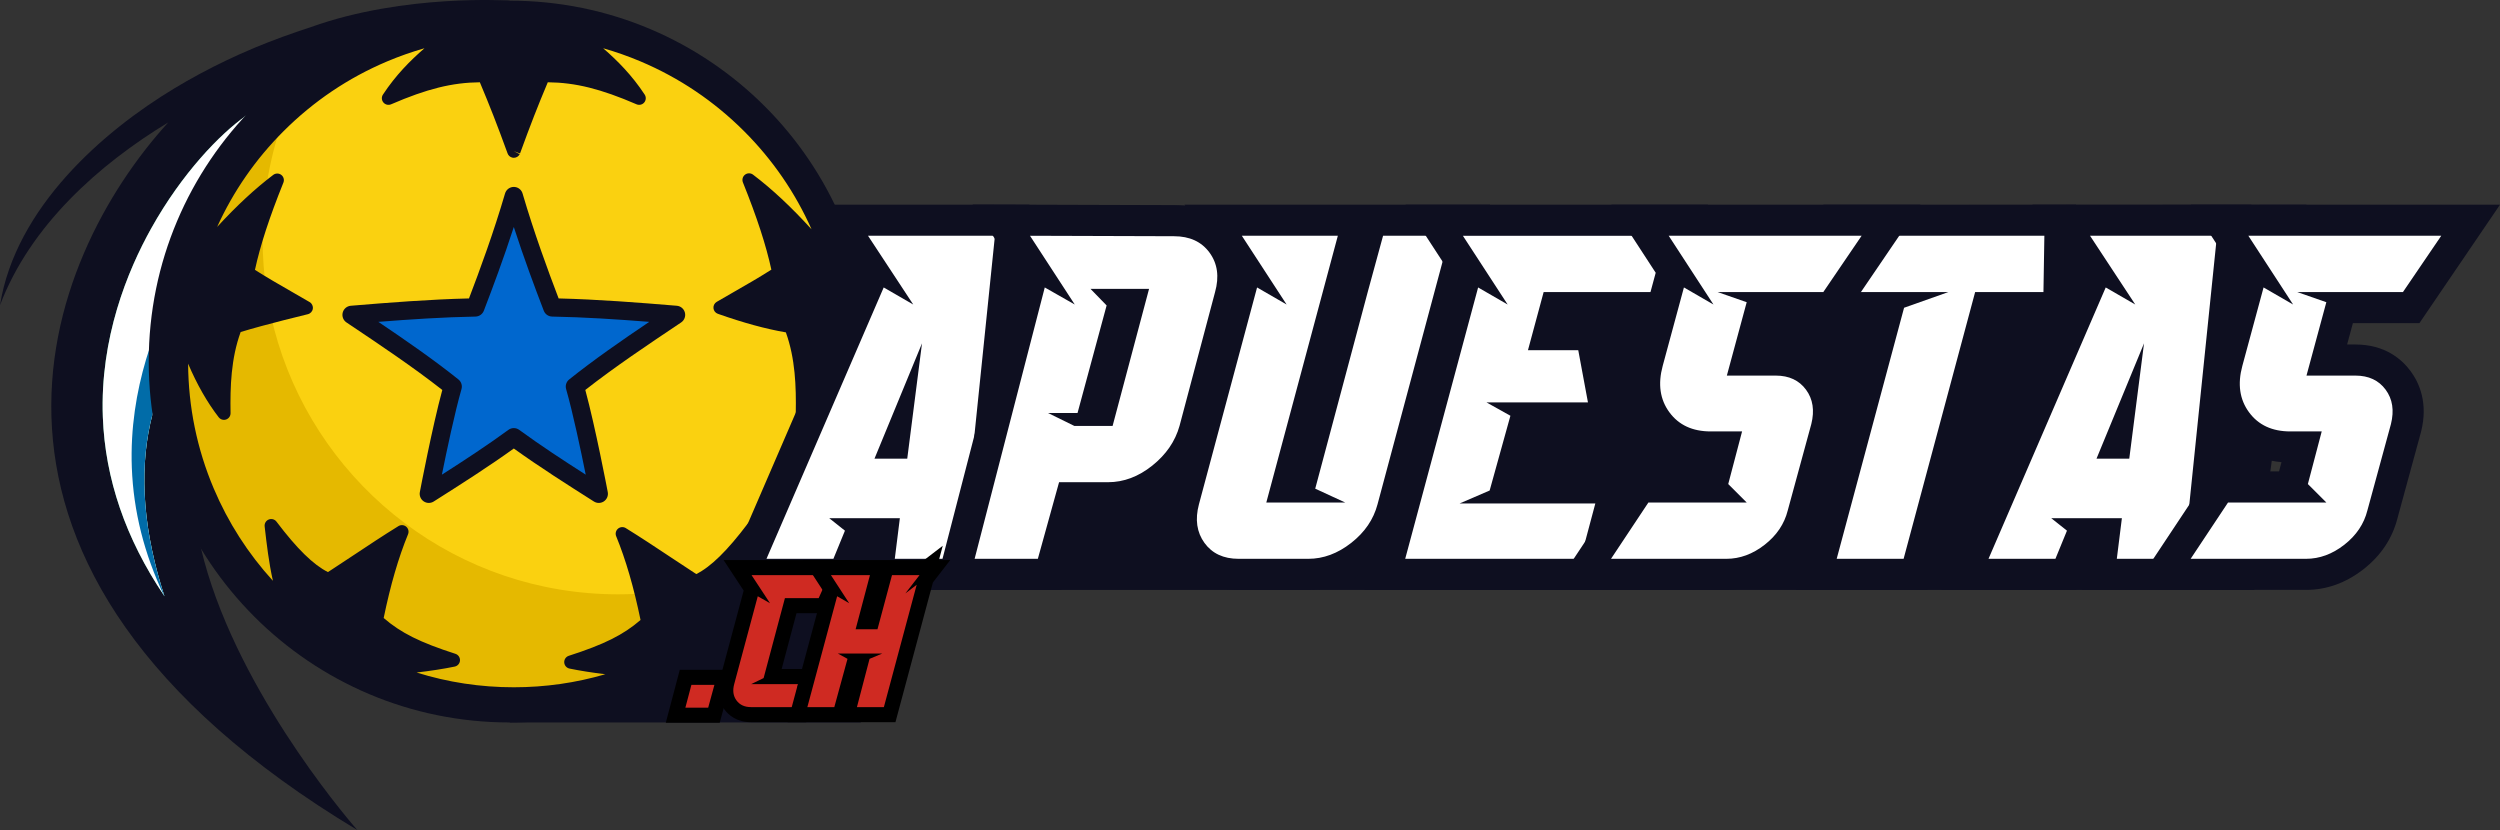 <?xml version="1.0" encoding="UTF-8"?>
<svg id="Layer_2" data-name="Layer 2" xmlns="http://www.w3.org/2000/svg" viewBox="0 0 331.528 110.077">
  <rect x="0" y="0" width="331.528" height="110.077" fill="#333333" stroke="none"/>
  <defs>
    <style>
      .cls-1 {
        fill: #0067ce;
      }

      .cls-2 {
        fill: #016ca8;
      }

      .cls-3 {
        fill: #238865;
      }

      .cls-4 {
        fill: #e5b900;
      }

      .cls-5 {
        fill: #cf2a22;
      }

      .cls-6 {
        fill: #fff;
      }

      .cls-7 {
        fill: #fad110;
      }

      .cls-8 {
        fill: #0e0f20;
      }
    </style>
  </defs>
  <g id="Layer_1-2" data-name="Layer 1">
    <g>
      <polygon class="cls-8" points="67.584 95.806 114.145 95.806 114.226 84.698 114.016 67.945 77.32 67.945 67.584 95.806"/>
      <path class="cls-8" d="M61.951,33.086L67.584.087s-13.885-.958-26.337,3.497c-1.19.386-2.443.819-3.775,1.302-5.112,1.857-9.936,4.169-14.368,6.842C13.752,17.367,2.075,27.467,0,40.473c4.002-10.559,13.122-18.668,22.311-24.239C5.891,34.259-10.744,75.116,47.39,110.077c0,0-57.794-65.261,14.56-76.992ZM21.016,52.343c-2.316,6.492-2.487,13.939-.51,22.135.363,1.501.797,3.03,1.303,4.584-.003-.007-.009-.014-.013-.019-5.108-7.547-7.853-15.531-8.158-23.729-.39-10.491,3.277-19.407,6.422-25.038,4.112-7.365,9.152-12.517,12.495-14.885,10.709-7.577,22.856-9.051,30.41-9.097l-6.067,21.212c-4.006.808-7.714,1.806-11.064,2.984-4.372,1.535-8.267,3.417-11.578,5.596-6.453,4.245-10.907,9.715-13.24,16.256Z"/>
      <path class="cls-3" d="M62.965,6.296l-2.007,7.018-4.059,14.194c-4.006.808-7.714,1.806-11.064,2.984-4.372,1.535-8.267,3.417-11.578,5.596-6.453,4.245-10.907,9.715-13.24,16.256-2.316,6.492-2.487,13.939-.51,22.135.363,1.501.797,3.03,1.303,4.584-.003-.007-.009-.014-.013-.019-.02-.03-.04-.059-.06-.089-5.071-7.521-7.795-15.474-8.099-23.64-.39-10.491,3.277-19.407,6.422-25.038,4.112-7.365,9.152-12.517,12.495-14.885,10.709-7.577,22.856-9.051,30.41-9.097Z"/>
      <path class="cls-6" d="M62.965,6.296l-2.007,7.018-4.059,14.194c-4.006.808-7.714,1.806-11.064,2.984-4.372,1.535-8.267,3.417-11.578,5.596-6.453,4.245-10.907,9.715-13.24,16.256-2.316,6.492-2.487,13.939-.51,22.135.363,1.501.797,3.03,1.303,4.584-.003-.007-.009-.014-.013-.019-.02-.03-.04-.059-.06-.089-5.071-7.521-7.795-15.474-8.099-23.64-.39-10.491,3.277-19.407,6.422-25.038,4.112-7.365,9.152-12.517,12.495-14.885,10.709-7.577,22.856-9.051,30.41-9.097Z"/>
      <path class="cls-2" d="M60.958,13.314l-4.059,14.194c-4.006.808-7.714,1.806-11.064,2.984-4.372,1.535-8.267,3.417-11.578,5.596-6.453,4.245-10.907,9.715-13.24,16.256-2.316,6.492-2.487,13.939-.51,22.135.363,1.501.797,3.03,1.303,4.584-.003-.007-.009-.014-.013-.019-.02-.03-.04-.059-.06-.089-2.613-5.487-4.039-11.158-4.255-16.935-.39-10.491,3.277-19.407,6.422-25.038,4.112-7.365,9.152-12.517,12.495-14.885,8.252-5.839,17.359-8.054,24.559-8.783Z"/>
      <circle class="cls-8" cx="67.584" cy="47.947" r="47.86"/>
      <g>
        <circle class="cls-7" cx="68.137" cy="47.947" r="44.641"/>
        <path class="cls-4" d="M81.989,78.814c-21.263,0-39.241-14.071-45.128-33.41-1.324-4.351-2.036-8.969-2.036-13.753,0-5.754,1.031-11.266,2.917-16.364.043-.116.087-.232.131-.348-4.973,4.675-8.871,10.48-11.285,17.005-1.781,4.815-2.755,10.022-2.755,15.456,0,4.519.673,8.88,1.923,12.99,5.56,18.266,22.54,31.556,42.623,31.556,3.011,0,5.954-.299,8.798-.869,10.083-2.02,18.937-7.444,25.311-15.023.861-1.023,1.676-2.086,2.443-3.185-4.19,2.337-8.774,4.054-13.626,5.026-3.011.603-6.126.92-9.314.92Z"/>
        <path class="cls-1" d="M76.238,51.264c4.122-3.3,9.027-6.569,13.416-9.509-5.397-.45-11-.888-16.412-.985-1.869-4.869-3.639-9.765-5.104-14.771v-.001c-0.0 0-0.0 0-0.0.001-0-0-0-0-0-.001v.001c-1.466,5.005-3.235,9.902-5.104,14.771-5.412.096-11.016.535-16.412.985,4.389,2.94,9.294,6.209,13.416,9.509-1.388,4.835-3.17,14.219-3.17,14.219,3.81-2.418,7.627-4.837,11.271-7.502,3.644,2.665,7.46,5.085,11.271,7.502,0,0-1.782-9.385-3.17-14.219Z"/>
        <path class="cls-8" d="M79.408,66.694c-.225,0-.45-.063-.649-.188l-.079-.05c-3.497-2.219-7.104-4.508-10.543-6.979-3.439,2.471-7.047,4.761-10.545,6.98l-.077.049c-.407.259-.93.25-1.329-.021-.399-.271-.599-.753-.509-1.228.069-.365,1.633-8.574,2.978-13.544-3.836-3.011-8.337-6.026-12.334-8.702l-.374-.251c-.427-.286-.627-.811-.498-1.31.129-.498.559-.86,1.071-.903,5.097-.425,10.489-.847,15.673-.971,1.471-3.853,3.276-8.776,4.776-13.898.018-.064.04-.126.068-.185.229-.5.771-.786,1.318-.686.471.086.837.438.953.884,1.5,5.117,3.303,10.035,4.773,13.885,5.185.124,10.576.547,15.673.971.513.043.942.405,1.071.903s-.071,1.023-.498,1.31l-.375.251c-3.996,2.676-8.498,5.691-12.333,8.702,1.344,4.969,2.908,13.179,2.977,13.544.09.474-.11.956-.509,1.228-.205.139-.442.209-.68.209ZM68.137,56.77c.251,0,.502.078.715.234,2.848,2.083,5.85,4.045,8.822,5.942-.633-3.141-1.706-8.236-2.6-11.348-.135-.469.026-.974.407-1.279,3.269-2.617,7.045-5.229,10.62-7.638-4.274-.336-8.666-.625-12.881-.7-.493-.009-.932-.316-1.109-.777-1.185-3.086-2.629-6.948-3.974-11.102-1.345,4.154-2.789,8.016-3.974,11.102-.177.461-.615.768-1.109.777-4.215.075-8.607.364-12.881.7,3.575,2.41,7.352,5.021,10.62,7.638.381.305.542.81.407,1.279-.893,3.113-1.966,8.207-2.6,11.348,2.972-1.897,5.974-3.86,8.822-5.942.213-.156.464-.234.715-.234Z"/>
        <path class="cls-8" d="M110.604,30.006c-2.321-5.488-5.644-10.417-9.877-14.649-4.232-4.232-9.161-7.555-14.649-9.877-5.683-2.404-11.719-3.623-17.94-3.623s-12.257,1.219-17.94,3.623c-5.488,2.321-10.417,5.644-14.649,9.877-4.232,4.232-7.555,9.161-9.877,14.649-.369.872-.707,1.754-1.02,2.642-.11.291-.215.581-.315.868-.612,1.748-1.099,3.561-1.449,5.389-.127.663-.236,1.33-.325,1.98-.053.382-.098.766-.139,1.15-.249,1.948-.375,3.92-.375,5.912,0,6.221,1.219,12.257,3.622,17.94,2.321,5.488,5.644,10.417,9.877,14.649,4.232,4.232,9.161,7.555,14.649,9.877,5.683,2.404,11.719,3.622,17.94,3.622s12.257-1.219,17.94-3.622c5.488-2.321,10.417-5.644,14.649-9.877,4.232-4.232,7.555-9.161,9.877-14.649,2.404-5.683,3.622-11.719,3.622-17.94s-1.219-12.257-3.622-17.94ZM107.938,64.759c-2.012,4.757-4.829,9.065-8.38,12.825.588-2.479.886-5.052,1.16-7.429l.01-.086c.045-.393-.178-.767-.545-.915-.367-.147-.787-.03-1.026.286-2.709,3.587-4.892,5.729-6.825,6.687-1.137-.737-2.287-1.501-3.404-2.243-1.94-1.289-3.946-2.621-5.944-3.854-.323-.199-.738-.168-1.028.078-.29.246-.388.65-.244,1.001,1.273,3.106,2.332,6.744,3.232,11.107-2.282,1.976-4.848,3.249-9.513,4.749-.379.122-.628.484-.607.881s.307.731.697.812c1.39.289,3.05.547,4.754.752-3.919,1.147-7.983,1.729-12.137,1.729-4.421,0-8.74-.657-12.891-1.956,1.81-.21,3.584-.482,5.056-.788.39-.081.676-.415.697-.812s-.228-.759-.607-.881c-4.665-1.501-7.232-2.773-9.513-4.749.9-4.363,1.959-8.001,3.232-11.107.144-.351.045-.756-.244-1.001-.29-.246-.704-.277-1.028-.078-1.999,1.232-4.005,2.565-5.945,3.854-1.116.742-2.267,1.506-3.403,2.243-1.932-.959-4.115-3.101-6.825-6.687-.238-.316-.658-.433-1.026-.286-.367.147-.591.522-.545.915l.01.087c.263,2.282.546,4.743,1.088,7.129-3.305-3.625-5.944-7.741-7.857-12.262-2.216-5.239-3.354-10.8-3.39-16.533,1.18,2.766,2.52,5.115,4.056,7.109.169.22.428.342.695.342.097,0,.195-.016.29-.049.357-.125.594-.465.587-.843-.061-3.521.063-7.252,1.339-10.756,3.209-.989,8.85-2.349,8.909-2.363.348-.084.61-.37.662-.724s-.115-.704-.424-.885c-.868-.509-1.673-.97-2.451-1.416-1.606-.921-3.131-1.795-4.799-2.855.699-3.233,1.905-6.932,3.772-11.571.147-.366.032-.785-.281-1.024s-.748-.24-1.062-.003c-2.413,1.826-4.866,4.101-7.446,6.907,2.146-4.728,5.103-8.993,8.801-12.691,3.967-3.967,8.587-7.082,13.73-9.257,1.625-.687,3.281-1.27,4.964-1.75-1.89,1.641-3.817,3.573-5.506,6.146-.213.324-.188.749.062,1.046.249.297.664.395,1.019.241,4.732-2.045,8.093-2.886,11.769-2.921,1.369,3.257,2.263,5.551,3.673,9.417.094.282.329.504.63.575.067.016.135.024.202.024.326,0,.633-.183.784-.485l-.784-.392.824.3c1.414-3.879,2.308-6.175,3.681-9.439,3.676.035,7.037.876,11.769,2.921.356.154.77.056,1.019-.241.249-.297.274-.722.062-1.046-1.689-2.573-3.616-4.505-5.506-6.146,1.682.48,3.339,1.062,4.964,1.75,5.143,2.175,9.763,5.29,13.73,9.257,3.78,3.78,6.783,8.152,8.94,13.005-2.695-2.964-5.249-5.349-7.76-7.249-.314-.238-.749-.237-1.062.003-.313.239-.428.658-.281,1.024,1.866,4.639,3.073,8.338,3.772,11.571-1.667,1.06-3.192,1.934-4.797,2.855-.778.446-1.583.907-2.452,1.416-.294.173-.462.5-.43.84.033.34.259.63.581.743,3.386,1.195,6.344,2.003,9.022,2.463,1.251,3.482,1.373,7.185,1.312,10.682-.007.378.23.718.587.843.095.033.193.049.29.049.267,0,.526-.122.695-.342,1.612-2.094,3.01-4.576,4.231-7.523 0.0.054.002.108.002.162,0,5.832-1.142,11.488-3.394,16.813Z"/>
      </g>
      <polyline class="cls-8" points="305.866 27.15 298.941 78.228 115.047 78.228 115.397 27.281"/>
      <g>
        <g>
          <polygon class="cls-6" points="116.324 76.167 116.998 70.781 114.11 70.781 111.903 76.167 98.51 76.167 115.82 36.095 111.287 29.204 134.224 29.204 129.394 76.167 116.324 76.167"/>
          <path class="cls-8" d="M131.94,31.265l-4.407,42.841h-8.874l.673-5.386h-9.364l2.081,1.652-1.53,3.733h-8.874l15.545-35.986,3.917,2.264-5.998-9.119h16.83M122.27,45.525l-6.304,15.3h4.345l1.958-15.3M136.509,27.142h-29.045l4.202,6.388,1.821,2.768-.08.186-15.545,35.986-2.487,5.758h17.912l1.012-2.47-.309,2.47h17.265l.381-3.701,4.407-42.841.467-4.545h0Z"/>
        </g>
        <g>
          <path class="cls-6" d="M126.584,76.167l10.453-40.437-4.257-6.539,22.911.073c2.718,0,4.922,1.043,6.368,3.015,1.426,1.948,1.793,4.365,1.061,6.993l-4.717,17.763c-.688,2.455-2.137,4.58-4.308,6.317-2.202,1.762-4.612,2.655-7.163,2.655h-4.919l-2.815,10.159h-12.614ZM145.961,54.418l3.738-14.054h-.775l-3.8,14.054h.837Z"/>
          <path class="cls-8" d="M136.59,31.265l19.095.061c2.081,0,3.651.725,4.712,2.173,1.061,1.449,1.305,3.193.734,5.233l-4.713,17.748c-.572,2.041-1.775,3.794-3.611,5.263s-3.794,2.203-5.875,2.203h-6.487l-2.815,10.159h-8.385l9.303-35.986,3.978,2.264-5.937-9.119M152.38,38.303h-7.773l2.142,2.203-3.856,14.26h-3.917l3.488,1.714h5.08l4.835-18.177M128.971,27.118l4.164,6.397,1.679,2.579-.257.994-9.303,35.986-1.332,5.155h16.844l.837-3.022,1.978-7.138h3.352c3.031,0,5.874-1.045,8.451-3.107,2.515-2.012,4.199-4.491,5.005-7.37l.008-.027.007-.027,4.706-17.724c1.14-4.109-.123-7.026-1.386-8.75-1.291-1.761-3.73-3.857-8.029-3.86l-19.091-.061-7.633-.024h0Z"/>
        </g>
        <g>
          <path class="cls-6" d="M164.252,76.167c-2.65,0-4.793-1.025-6.198-2.963-1.396-1.928-1.751-4.231-1.058-6.848l8.187-30.54-4.305-6.612h19.219l-9.486,35.374h1.727l5.59-20.931,1.469-5.507,2.437-8.935h13.074l-10.243,38.214c-.644,2.428-2.06,4.515-4.207,6.199-2.16,1.693-4.503,2.551-6.964,2.551h-9.241Z"/>
          <path class="cls-8" d="M192.221,31.265l-9.547,35.619c-.531,2-1.693,3.703-3.488,5.11-1.796,1.408-3.693,2.111-5.692,2.111h-9.241c-2,0-3.509-.704-4.529-2.111-1.019-1.408-1.264-3.111-.734-5.11l7.711-28.764,3.917,2.264-5.937-9.119h12.73l-9.486,35.374h10.465l-3.978-1.836,5.508-20.625,1.469-5.508,2.02-7.405h8.813M197.594,27.142h-40.517l4.148,6.372,1.729,2.656-.236.882-7.711,28.764-.002.006-.002.006c-1.071,4.041.16,6.899,1.381,8.584,1.262,1.742,3.651,3.816,7.868,3.816h9.241c2.934,0,5.704-1.006,8.235-2.989,2.508-1.967,4.167-4.422,4.93-7.297l9.545-35.609,1.391-5.19h0Z"/>
        </g>
        <g>
          <polygon class="cls-6" points="183.656 76.167 194.499 35.817 190.193 29.204 223.8 29.204 220.665 40.793 206.284 40.793 205.316 44.381 211.009 44.381 213.06 55.42 202.358 55.42 199.781 64.7 214.243 64.7 211.185 76.167 183.656 76.167"/>
          <path class="cls-8" d="M221.107,31.265l-2.02,7.466h-14.382l-2.081,7.711h6.671l1.285,6.916h-13.464l3.182,1.775-2.754,9.915-3.978,1.714h17.993l-1.958,7.344h-23.256l9.67-35.986,3.917,2.264-5.937-9.119h27.112M226.493,27.142h-40.102l4.148,6.372,1.729,2.656-.236.879-9.67,35.986-1.395,5.193h31.801l.816-3.061,1.958-7.344,1.383-5.185h-14.433l1.433-5.157h11.615l-.906-4.876-1.285-6.916-.527-2.835h9.422l.824-3.046,2.02-7.466,1.406-5.199h0Z"/>
        </g>
        <g>
          <polygon class="cls-6" points="240.878 76.167 250.372 40.793 243.751 40.793 243.846 29.204 273.201 29.204 273.011 40.793 263.507 40.793 254.021 76.167 240.878 76.167"/>
          <path class="cls-8" d="M271.106,31.265l-.122,7.466h-9.058l-9.486,35.374h-8.874l8.935-33.293,5.875-2.081h-12.546l.061-7.466h25.215M275.297,27.142h-33.495l-.034,4.089-.061,7.466-.034,4.157h6.011l-8.1,30.183-1.393,5.191h17.412l.819-3.055,8.667-32.319h9.951l.066-4.055.122-7.466.069-4.19h0Z"/>
        </g>
        <g>
          <polygon class="cls-6" points="278.378 76.167 279.051 70.781 276.164 70.781 273.957 76.167 260.564 76.167 277.873 36.095 273.341 29.204 296.278 29.204 291.448 76.167 278.378 76.167"/>
          <path class="cls-8" d="M293.994,31.265l-4.407,42.841h-8.874l.673-5.386h-9.364l2.081,1.652-1.53,3.733h-8.874l15.545-35.986,3.917,2.264-5.998-9.119h16.83M284.324,45.525l-6.304,15.3h4.345l1.958-15.3M298.563,27.142h-29.045l4.202,6.388,1.821,2.768-.08.186-15.545,35.986-2.487,5.758h17.912l1.012-2.47-.309,2.47h17.265l.381-3.701,4.407-42.841.467-4.545h0Z"/>
        </g>
        <g>
          <path class="cls-6" d="M286.662,76.167l7.694-11.589h9.46l1.395-5.302h-1.488c-3.045,0-5.514-1.169-7.139-3.381-1.629-2.215-2.039-4.877-1.216-7.911l3.291-12.163-4.308-6.617h33.279l-7.885,11.589h-9.308l-1.881,6.954h3.794c2.402,0,4.362.935,5.667,2.704.891,1.209,1.796,3.28,1.045,6.283l-3.127,11.468c-.564,2.234-1.837,4.138-3.784,5.66-1.954,1.529-4.09,2.304-6.349,2.304h-19.143Z"/>
          <path class="cls-8" d="M323.737,31.265l-5.08,7.466h-14.015l3.856,1.346-2.632,9.731h6.487c1.754,0,3.091.623,4.009,1.867.918,1.245,1.152,2.765.704,4.559l-3.121,11.445c-.449,1.796-1.469,3.315-3.06,4.559-1.591,1.245-3.285,1.867-5.08,1.867h-15.3l4.957-7.467h13.036l-2.448-2.448,1.836-6.977h-4.162c-2.408,0-4.233-.846-5.477-2.54-1.245-1.693-1.541-3.743-.887-6.151l2.815-10.404,3.917,2.264-5.936-9.119h25.582M331.528,27.142h-40.977l4.148,6.372,1.73,2.658-.235.87-2.815,10.404c-1.24,4.57.157,7.781,1.546,9.67,1.291,1.758,3.637,3.827,7.625,4.17l-.323,1.229h-8.977l-1.223,1.842-4.957,7.467-4.251,6.403h22.986c2.731,0,5.295-.923,7.62-2.742,2.309-1.805,3.826-4.08,4.507-6.76l3.111-11.407.012-.043.011-.043c.945-3.782-.232-6.441-1.385-8.005-1.193-1.617-3.432-3.543-7.327-3.543h-1.101l.766-2.832h8.821l1.227-1.804,5.08-7.466,4.383-6.442h0Z"/>
        </g>
        <g>
          <path class="cls-6" d="M209.796,76.167l7.695-11.589h9.46l1.395-5.302h-1.488c-3.046,0-5.514-1.169-7.139-3.381-1.629-2.215-2.039-4.877-1.216-7.911l3.291-12.163-4.308-6.617h33.279l-7.885,11.589h-9.308l-1.881,6.954h3.794c2.402,0,4.362.935,5.667,2.704.891,1.209,1.796,3.28,1.045,6.283l-3.127,11.468c-.564,2.234-1.837,4.138-3.784,5.66-1.954,1.529-4.09,2.304-6.349,2.304h-19.143Z"/>
          <path class="cls-8" d="M246.871,31.265l-5.08,7.466h-14.015l3.856,1.346-2.632,9.731h6.487c1.754,0,3.091.623,4.009,1.867.918,1.245,1.152,2.765.704,4.559l-3.121,11.445c-.449,1.796-1.469,3.315-3.06,4.559-1.591,1.245-3.285,1.867-5.08,1.867h-15.3l4.957-7.467h13.036l-2.448-2.448,1.836-6.977h-4.162c-2.408,0-4.233-.846-5.478-2.54-1.245-1.693-1.54-3.743-.887-6.151l2.815-10.404,3.917,2.264-5.937-9.119h25.582M254.663,27.142h-40.977l4.148,6.372,1.73,2.658-.235.87-2.815,10.404c-1.24,4.57.156,7.781,1.546,9.67,1.291,1.758,3.637,3.827,7.625,4.17l-.323,1.229h-8.977l-1.223,1.842-4.957,7.467-4.251,6.403h22.986c2.731,0,5.295-.923,7.62-2.743,2.309-1.805,3.826-4.08,4.507-6.76l3.111-11.407.012-.043.011-.043c.945-3.782-.232-6.441-1.385-8.006-1.193-1.617-3.432-3.543-7.327-3.543h-1.101l.766-2.832h8.821l1.227-1.804,5.08-7.466,4.383-6.442h0Z"/>
        </g>
      </g>
      <g>
        <g>
          <polygon class="cls-5" points="89.59 94.845 90.92 89.819 96.049 89.819 94.678 94.845 89.59 94.845"/>
          <path d="M94.739,90.819l-.825,3.025h-3.025l.8-3.025h3.051M97.358,88.819h-7.209l-.394,1.489-.8,3.025-.664,2.511h7.15l.402-1.474.825-3.025.689-2.526h0Z"/>
        </g>
        <g>
          <path class="cls-5" d="M99.589,94.77c-1.473,0-2.298-.705-2.731-1.297-.427-.582-.853-1.577-.459-3.017l3.303-12.31-1.892-2.876h13.677l-2.276,5.05h-4.353l-2.506,9.4h4.693l-.952,5.05h-6.504Z"/>
          <path d="M109.939,76.27l-1.375,3.05h-4.475l-2.825,10.6-1.65.8h6.226l-.575,3.05h-5.675c-.851,0-1.491-.296-1.925-.888-.434-.591-.533-1.312-.301-2.162l3.125-11.65,1.625.925-2.449-3.725h10.274M113.034,74.27h-17.079l2.038,3.099.626.951-.062.231-3.125,11.65c-.497,1.815.062,3.103.62,3.863.57.777,1.646,1.705,3.538,1.705h7.333l.307-1.629.575-3.05.447-2.371h-4.598l1.972-7.4h4.23l.531-1.178,1.375-3.05,1.272-2.822h0Z"/>
        </g>
        <g>
          <polygon class="cls-5" points="112.343 94.77 114.201 87.669 113.343 87.669 111.402 94.77 105.758 94.77 110.223 78.157 108.343 75.27 116.662 75.27 114.762 82.445 115.595 82.445 117.521 75.27 122.887 75.27 123.292 74.96 123.209 75.27 123.975 75.27 122.801 76.789 117.98 94.77 112.343 94.77"/>
          <path d="M121.938,76.27l-1.875,2.425,1.5-1.15-4.351,16.225h-3.574l1.675-6.4,1.675-.7h-5.875l1.275.7-1.75,6.4h-3.575l3.95-14.7,1.6.925-2.425-3.725h5.175l-1.899,7.175h2.899l1.925-7.175h3.65M125.02,72.375l-2.472,1.895h-16.048l2.012,3.091.63.967-.06.222-3.95,14.7-.677,2.519h14.292l.397-1.482,4.351-16.225.22-.822,2.298-2.971h-1.501l.508-1.895h0Z"/>
        </g>
      </g>
    </g>
  </g>
</svg>
